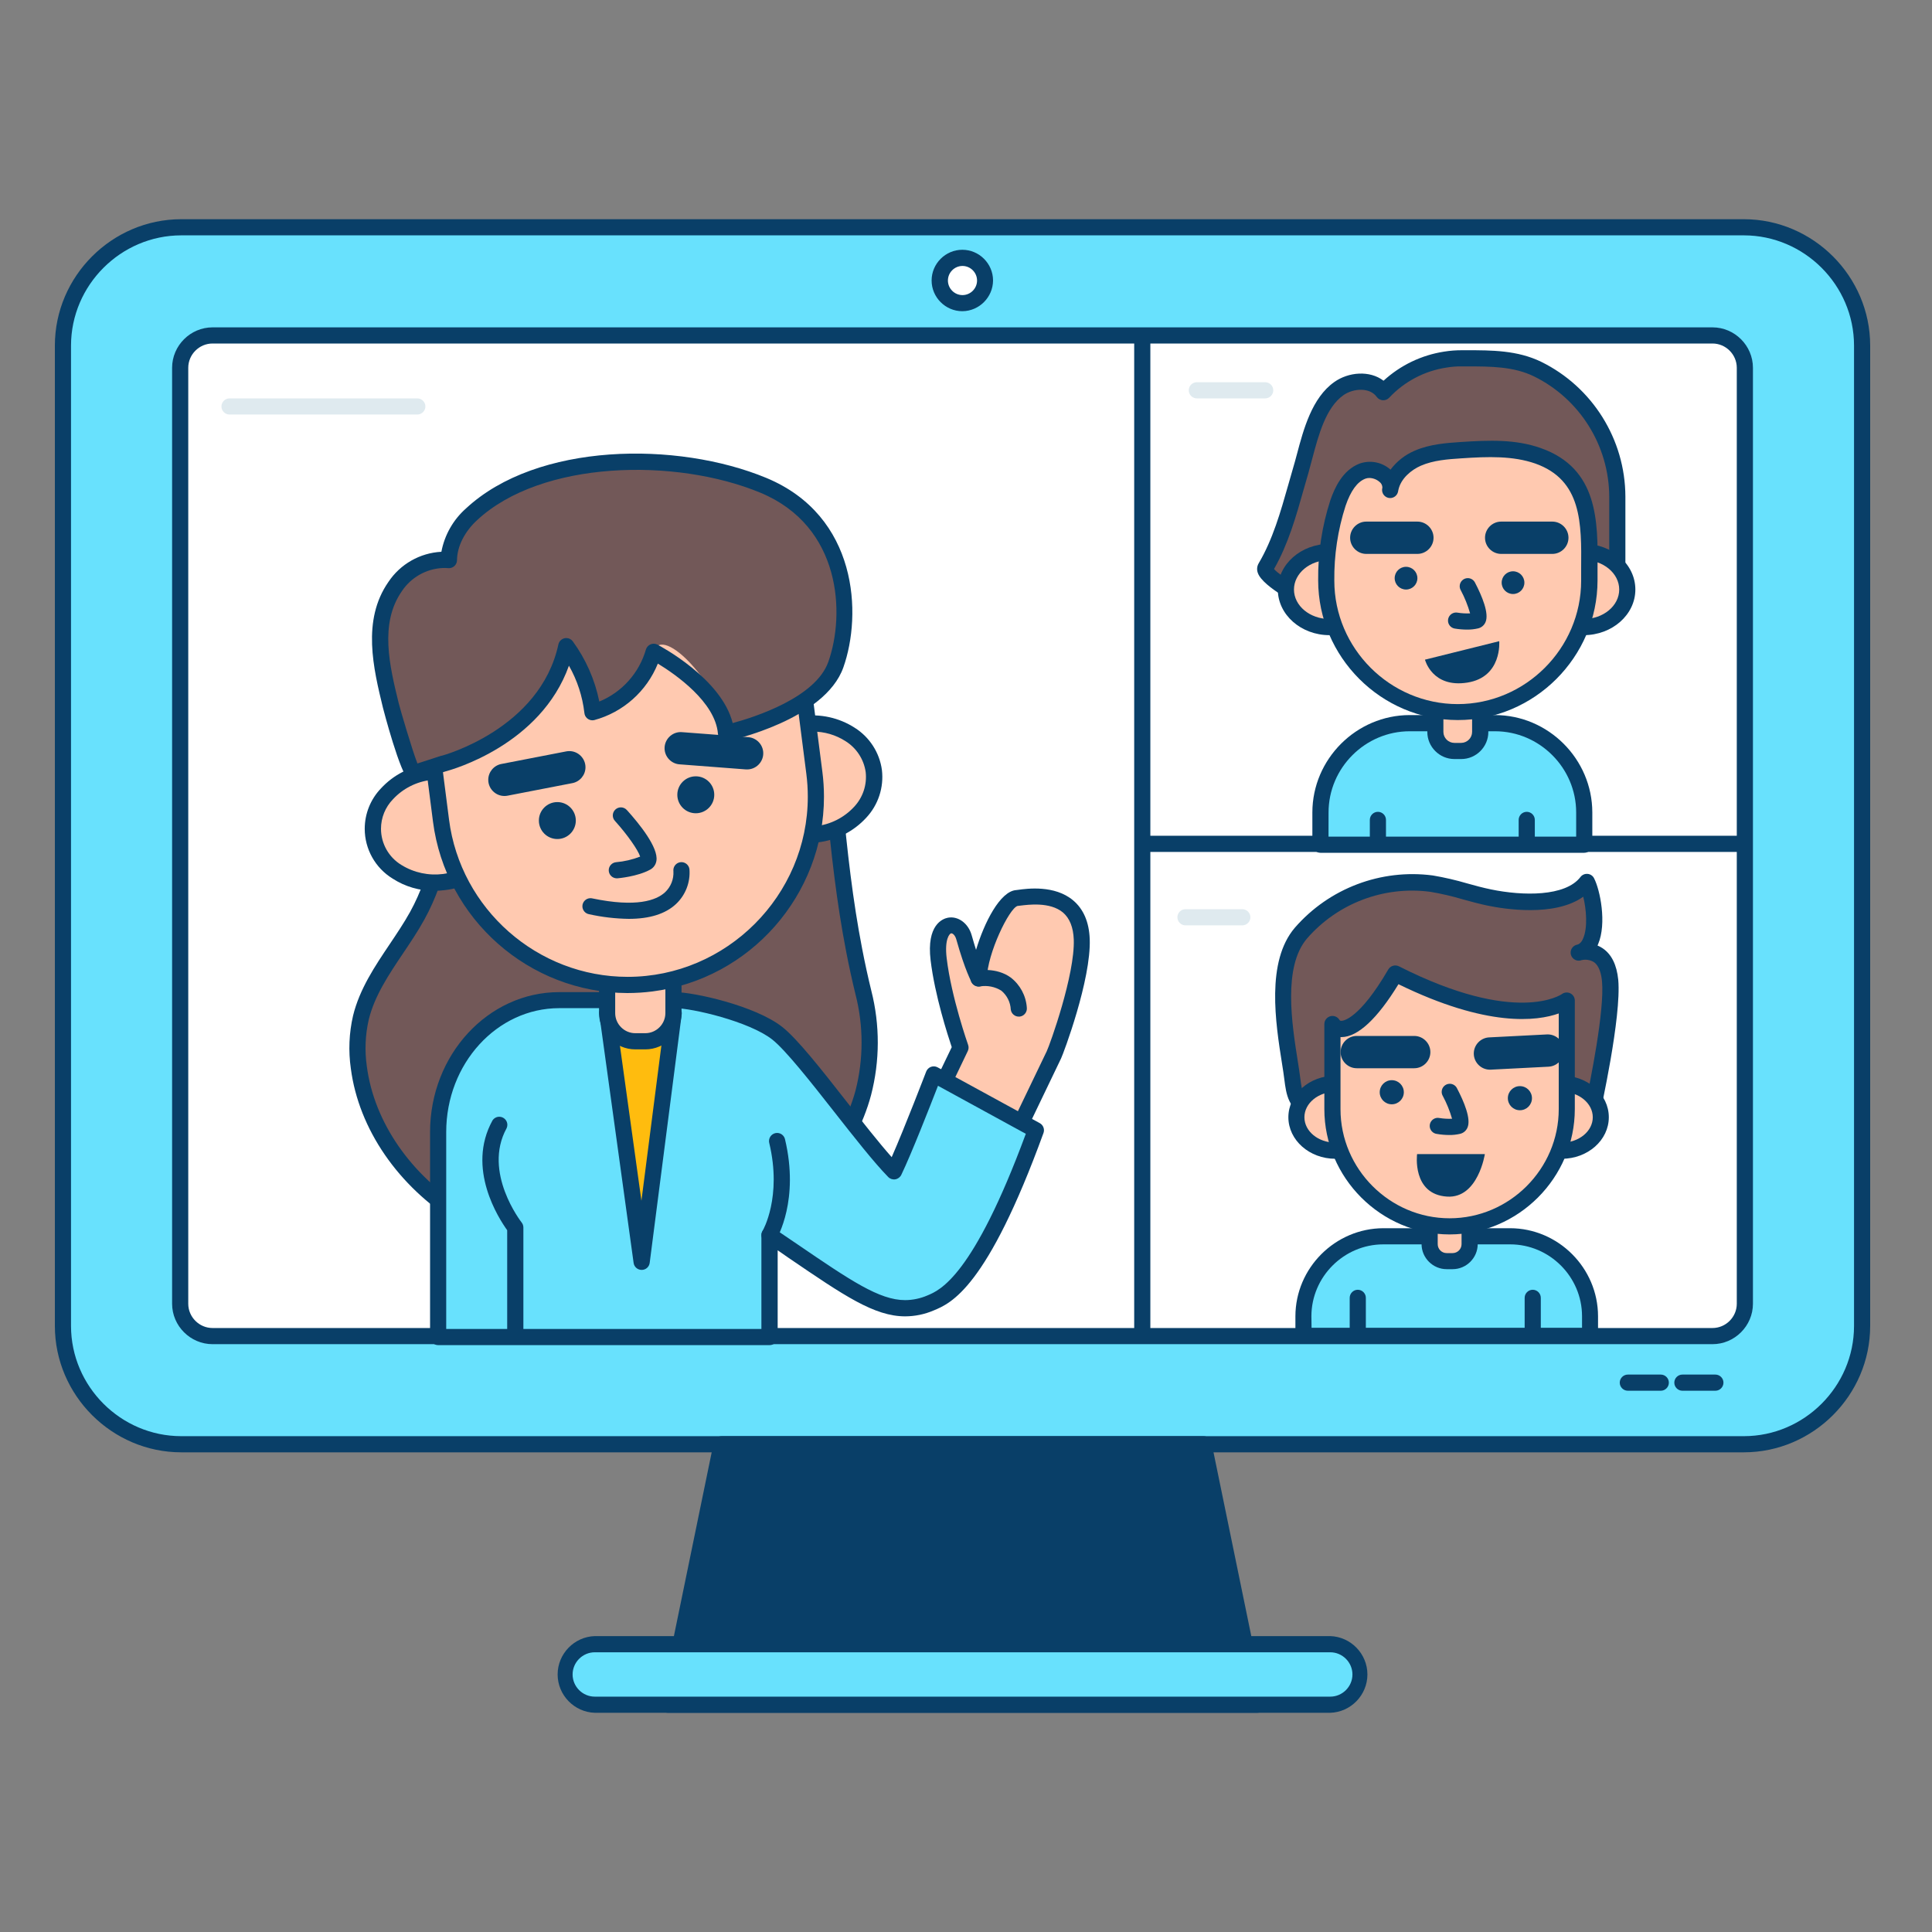 <?xml version="1.0" encoding="UTF-8" standalone="no"?>
<!DOCTYPE svg PUBLIC "-//W3C//DTD SVG 1.1//EN" "http://www.w3.org/Graphics/SVG/1.1/DTD/svg11.dtd">
<svg width="100%" height="100%" viewBox="0 0 500 500" version="1.1" xmlns="http://www.w3.org/2000/svg" xmlns:xlink="http://www.w3.org/1999/xlink" xml:space="preserve" xmlns:serif="http://www.serif.com/" style="fill-rule:evenodd;clip-rule:evenodd;stroke-linejoin:round;stroke-miterlimit:2;">
    <rect x="0" y="0" width="500" height="500" fill="#808080" stroke="none"/>
    <g id="device_video-call-85">
        <path d="M481.91,89.41L481.91,343.19C481.91,359.966 468.106,373.77 451.33,373.77L46.89,373.77C46.883,373.77 46.877,373.77 46.87,373.77C30.094,373.77 16.29,359.966 16.29,343.19L16.29,89.41C16.29,89.407 16.29,89.403 16.29,89.4C16.29,72.624 30.094,58.82 46.87,58.82C46.877,58.82 46.883,58.82 46.89,58.82L451.33,58.82C468.106,58.82 481.91,72.624 481.91,89.4C481.91,89.403 481.91,89.407 481.91,89.41Z" style="fill:rgb(104,225,253);fill-rule:nonzero;"/>
        <path d="M451.33,375.86L46.89,375.86C28.971,375.844 14.227,361.109 14.2,343.19L14.2,89.41C14.222,71.487 28.967,56.746 46.89,56.73L451.33,56.73C469.248,56.752 483.984,71.492 484,89.41L484,343.19C483.978,361.104 469.244,375.838 451.33,375.86ZM46.89,60.91C31.26,60.926 18.402,73.78 18.38,89.41L18.38,343.19C18.402,358.818 31.262,371.669 46.89,371.68L451.33,371.68C466.953,371.664 479.804,358.813 479.82,343.19L479.82,89.41C479.804,73.785 466.955,60.932 451.33,60.91L46.89,60.91Z" style="fill:rgb(9,63,104);fill-rule:nonzero;"/>
        <path d="M451.58,90.82L451.58,341.78C451.58,343.993 449.783,345.79 447.57,345.79L50.64,345.79C48.427,345.79 46.63,343.993 46.63,341.78L46.63,90.82C46.63,88.607 48.427,86.81 50.64,86.81L447.57,86.81C449.783,86.81 451.58,88.607 451.58,90.82Z" style="fill:white;"/>
        <path d="M443.2,347.87L55,347.87C49.264,347.865 44.545,343.146 44.54,337.41L44.54,95.18C44.545,89.444 49.264,84.725 55,84.72L443.2,84.72C448.936,84.725 453.655,89.444 453.66,95.18L453.66,337.41C453.655,343.146 448.936,347.865 443.2,347.87ZM55,88.9C51.557,88.905 48.725,91.737 48.72,95.18L48.72,337.41C48.725,340.853 51.557,343.685 55,343.69L443.2,343.69C446.643,343.685 449.475,340.853 449.48,337.41L449.48,95.18C449.475,91.737 446.643,88.905 443.2,88.9L55,88.9Z" style="fill:rgb(9,63,104);fill-rule:nonzero;"/>
        <path d="M295.62,346.38C294.473,346.38 293.53,345.437 293.53,344.29L293.53,88.84C293.53,87.693 294.473,86.75 295.62,86.75C296.767,86.75 297.71,87.693 297.71,88.84L297.71,344.29C297.705,345.434 296.764,346.375 295.62,346.38Z" style="fill:rgb(9,63,104);fill-rule:nonzero;"/>
        <path d="M325.35,441.18L172.84,441.18L186.71,373.77L311.49,373.77L325.35,441.18Z" style="fill:rgb(9,63,104);fill-rule:nonzero;"/>
        <path d="M325.4,443.27L172.84,443.27C171.712,443.251 170.795,442.318 170.795,441.19C170.795,441.046 170.81,440.901 170.84,440.76L184.7,373.35C184.902,372.383 185.762,371.683 186.75,371.68L311.49,371.68C312.478,371.683 313.338,372.383 313.54,373.35L327.4,440.76C327.428,440.898 327.443,441.039 327.443,441.181C327.443,442.309 326.528,443.244 325.4,443.27ZM175.41,439.09L322.79,439.09L309.79,375.86L188.41,375.86L175.41,439.09Z" style="fill:rgb(9,63,104);fill-rule:nonzero;"/>
        <path d="M352.1,429.26L352.1,437.42C352.1,439.49 350.42,441.17 348.35,441.17L149.85,441.17C147.78,441.17 146.1,439.49 146.1,437.42L146.1,429.26C146.1,427.19 147.78,425.51 149.85,425.51L348.35,425.51C350.42,425.51 352.1,427.19 352.1,429.26Z" style="fill:rgb(104,225,253);"/>
        <path d="M344.27,443.27L153.93,443.27C148.604,443.101 144.315,438.674 144.315,433.345C144.315,428.016 148.604,423.589 153.93,423.42L344.27,423.42C349.596,423.589 353.885,428.016 353.885,433.345C353.885,438.674 349.596,443.101 344.27,443.27ZM153.93,427.61C150.781,427.61 148.19,430.201 148.19,433.35C148.19,436.499 150.781,439.09 153.93,439.09L344.27,439.09C347.419,439.09 350.01,436.499 350.01,433.35C350.01,430.201 347.419,427.61 344.27,427.61L153.93,427.61Z" style="fill:rgb(9,63,104);fill-rule:nonzero;"/>
        <path d="M451.62,220.48L295.62,220.48C294.525,220.404 293.665,219.482 293.665,218.385C293.665,217.288 294.525,216.366 295.62,216.29L451.62,216.29C452.715,216.366 453.575,217.288 453.575,218.385C453.575,219.482 452.715,220.404 451.62,220.48Z" style="fill:rgb(9,63,104);fill-rule:nonzero;"/>
        <circle cx="249.1" cy="72.6" r="5.86" style="fill:white;"/>
        <path d="M249.1,80.54C249.083,80.54 249.067,80.54 249.05,80.54C244.689,80.54 241.1,76.951 241.1,72.59C241.1,68.229 244.689,64.64 249.05,64.64C253.411,64.64 257,68.229 257,72.59C257,72.593 257,72.597 257,72.6C256.968,76.928 253.428,80.486 249.1,80.54ZM249.1,68.83C249.097,68.83 249.093,68.83 249.09,68.83C247.022,68.83 245.32,70.532 245.32,72.6C245.32,74.668 247.022,76.37 249.09,76.37C251.158,76.37 252.86,74.668 252.86,72.6C252.86,70.536 251.164,68.835 249.1,68.83Z" style="fill:rgb(9,63,104);fill-rule:nonzero;"/>
        <path d="M443.94,359.92L435.4,359.92C434.253,359.92 433.31,358.977 433.31,357.83C433.31,356.683 434.253,355.74 435.4,355.74L443.94,355.74C445.087,355.74 446.03,356.683 446.03,357.83C446.03,358.977 445.087,359.92 443.94,359.92Z" style="fill:rgb(9,63,104);fill-rule:nonzero;"/>
        <path d="M429.81,359.92L421.28,359.92C420.133,359.92 419.19,358.977 419.19,357.83C419.19,356.683 420.133,355.74 421.28,355.74L429.81,355.74C430.957,355.74 431.9,356.683 431.9,357.83C431.9,358.977 430.957,359.92 429.81,359.92Z" style="fill:rgb(9,63,104);fill-rule:nonzero;"/>
    </g>
    <g id="character-3_video-call-85">
        <path d="M221.07,245.9C221.78,249.54 222.57,253.2 223.47,256.9C225.645,265.432 225.625,274.378 223.41,282.9C221.18,291.1 216.73,298.54 211.54,305.27C206.83,311.36 201.38,317.06 194.63,320.77C185.8,325.63 175.38,326.77 165.3,326.62C149.25,326.4 132.93,323.09 119.3,314.62C105.67,306.15 95,292.19 92.87,276.28C92.25,271.974 92.429,267.591 93.4,263.35C95.8,253.56 103.06,245.82 107.96,237.02C114.52,225.21 115.03,212.41 122.72,201.02C126.35,195.62 130.43,190.33 135.97,186.94C153.31,176.33 178.32,177.86 196.97,182.94C202.65,184.5 208.56,186.77 211.97,191.58C214.86,195.68 215.41,200.93 215.88,205.92C217.11,219.7 218.52,232.71 221.07,245.9Z" style="fill:rgb(114,88,88);fill-rule:nonzero;"/>
        <path d="M166.83,328.69L165.27,328.69C146.8,328.44 130.96,324.31 118.18,316.41C103.08,307.08 92.84,292.19 90.8,276.56C90.139,271.998 90.332,267.352 91.37,262.86C93.06,255.95 97.02,250.06 100.85,244.36C102.67,241.65 104.55,238.85 106.13,236.01C109.01,230.82 110.74,225.26 112.41,219.88C114.48,213.2 116.63,206.3 120.99,199.82C124.49,194.61 128.87,188.82 134.88,185.12C157.29,171.41 188.47,178.45 197.5,180.93C202.97,182.43 209.75,184.87 213.63,190.39C216.92,195.06 217.47,200.98 217.91,205.74C219.29,220.58 220.7,233.01 223.12,245.51C223.84,249.24 224.64,252.91 225.5,256.41C227.751,265.272 227.727,274.56 225.43,283.41C223.43,290.92 219.43,298.48 213.19,306.5C207.35,314.09 201.77,319.19 195.64,322.56C188.07,326.73 178.89,328.69 166.83,328.69ZM168.24,181.06C157.91,181.06 146.59,182.86 137.06,188.68C131.76,191.93 127.87,197.07 124.46,202.14C120.46,208.14 118.46,214.43 116.4,221.14C114.67,226.72 112.88,232.5 109.78,238.06C108.12,241.06 106.19,243.93 104.32,246.71C100.53,252.36 96.95,257.71 95.43,263.88C94.523,267.855 94.357,271.964 94.94,276C96.83,290.39 106.33,304.16 120.38,312.84C132.51,320.33 147.63,324.25 165.32,324.49C177.4,324.63 186.39,322.87 193.63,318.9C199.23,315.81 204.4,311.06 209.88,303.9C215.73,296.31 219.5,289.24 221.4,282.27C223.502,274.09 223.502,265.51 221.4,257.33C220.53,253.76 219.71,250.03 218.98,246.24C216.53,233.57 215.1,221.02 213.71,206.06C213.29,201.57 212.82,196.48 210.17,192.72C207.07,188.32 201.44,186.29 196.35,184.89C187.182,182.419 177.735,181.131 168.24,181.06Z" style="fill:rgb(9,63,104);fill-rule:nonzero;"/>
        <path d="M239.88,289.18C246.71,292.34 253.32,295.96 259.96,299.57C266.87,285.17 272.71,273.01 272.72,273C273.51,271.35 280.29,252.78 279.93,243.07C279.4,229.07 264.71,232.3 263.15,232.4C259.39,232.65 253.41,246.6 253.26,253.22C253.26,253.22 251.7,250.54 249.46,242.57C248.13,237.83 241.65,237.7 242.92,248.22C244.19,258.74 248.57,271.09 248.57,271.09L244.57,279.35L239.88,289.18Z" style="fill:rgb(255,201,176);fill-rule:nonzero;"/>
        <path d="M260,301.66C259.65,301.659 259.306,301.57 259,301.4L258,300.87C251.83,297.52 245.45,294.05 239,291.08C238.265,290.737 237.793,289.997 237.793,289.186C237.793,288.872 237.864,288.563 238,288.28L246.31,271C245.31,268 241.94,257.68 240.84,248.51C239.74,239.34 243.96,237.78 245.28,237.51C247.93,236.99 250.6,238.93 251.47,242.04C251.88,243.47 252.25,244.72 252.6,245.82C254.7,238.82 258.81,230.62 263.01,230.35L263.48,230.29C265.83,229.96 272.95,229 277.72,233.01C280.41,235.27 281.85,238.63 282.02,243.01C282.41,253.53 275.22,272.65 274.6,273.93L261.84,300.49C261.486,301.206 260.759,301.666 259.96,301.68L260,301.66ZM242.71,288.19C248.28,290.84 253.71,293.79 259.06,296.68C270.87,272.1 270.88,272.09 270.89,272.07C271.74,270.29 278.22,252.21 277.89,243.15C277.77,239.99 276.83,237.64 275.09,236.15C271.73,233.33 265.98,234.15 264.09,234.37L263.33,234.46C261.18,235.1 255.54,246.67 255.39,253.24C255.374,254.184 254.724,255.006 253.81,255.24C252.902,255.468 251.948,255.056 251.49,254.24C251.42,254.12 249.77,251.24 247.49,243.11C247.16,241.96 246.49,241.48 246.13,241.55C245.77,241.62 244.4,243 245,248C246.22,258.16 250.51,270.3 250.55,270.42C250.732,270.944 250.699,271.519 250.46,272.02L242.71,288.19Z" style="fill:rgb(9,63,104);fill-rule:nonzero;"/>
        <path d="M263.66,263.1C262.611,263.103 261.716,262.311 261.59,261.27C261.495,259.37 260.605,257.594 259.14,256.38C257.5,255.362 255.546,254.971 253.64,255.28C253.511,255.304 253.381,255.317 253.25,255.317C252.103,255.317 251.158,254.372 251.158,253.225C251.158,252.224 251.877,251.357 252.86,251.17C253.06,251.17 257.81,250.25 261.57,252.98C264.003,254.856 265.521,257.685 265.74,260.75C265.881,261.887 265.066,262.94 263.93,263.09L263.66,263.1Z" style="fill:rgb(9,63,104);fill-rule:nonzero;"/>
        <path d="M241.65,278C241.65,278 234.58,296.48 231.36,303.13C223.16,294.76 207.77,272.55 201.14,267.35C194.51,262.15 179.14,258.8 174.67,258.8L144.73,258.8C127.42,258.8 113.39,274.09 113.39,292.95L113.39,345.95L199.14,345.95L199.14,319.64C217.45,332.01 225.94,338.56 234.24,338.56C236.499,338.547 238.734,338.081 240.81,337.19C244.74,335.56 253.75,331.8 268.06,292.46L241.65,278Z" style="fill:rgb(104,225,253);fill-rule:nonzero;"/>
        <path d="M199.14,348.12C199.14,348.12 113.39,348.12 113.39,348.12C112.243,348.12 111.3,347.177 111.3,346.03C111.3,346.02 111.3,346.01 111.3,346L111.3,293C111.3,273 126.3,256.76 144.73,256.76L174.67,256.76C179.51,256.76 195.41,260.25 202.43,265.76C206.32,268.81 212.58,276.76 219.22,285.25C223.27,290.41 227.44,295.72 230.77,299.47C234.21,291.64 239.64,277.47 239.7,277.31C239.921,276.752 240.368,276.312 240.93,276.1C241.498,275.891 242.13,275.938 242.66,276.23L269.06,290.65C269.977,291.131 270.406,292.224 270.06,293.2C255.43,333.41 246.12,337.28 241.64,339.14C239.311,340.14 236.804,340.66 234.27,340.67C226.27,340.67 218.44,335.31 204.14,325.57L201.26,323.57L201.26,346C201.26,346.01 201.26,346.02 201.26,346.03C201.26,347.177 200.317,348.12 199.17,348.12C199.16,348.12 199.15,348.12 199.14,348.12ZM115.48,343.94L197.05,343.94L197.05,319.65C197.05,319.647 197.05,319.645 197.05,319.642C197.05,318.495 197.993,317.552 199.14,317.552C199.557,317.552 199.965,317.677 200.31,317.91L206.47,322.09C220.08,331.37 227.58,336.47 234.24,336.47C236.225,336.46 238.188,336.048 240.01,335.26C243.27,333.91 251.84,330.34 265.48,293.43L242.75,281C240.75,286.15 235.83,298.72 233.25,304.06C232.949,304.671 232.371,305.099 231.7,305.21C231.029,305.32 230.346,305.095 229.87,304.61C226.15,300.81 220.96,294.19 215.93,287.79C209.74,279.9 203.34,271.79 199.85,269.02C193.85,264.33 179.1,260.91 174.67,260.91L144.73,260.91C128.6,260.91 115.48,275.29 115.48,292.97L115.48,343.94Z" style="fill:rgb(9,63,104);fill-rule:nonzero;"/>
        <path d="M157.16,262.19L166.05,326.56L174.33,262.19" style="fill:rgb(255,188,14);fill-rule:nonzero;"/>
        <path d="M166.05,328.65C165.012,328.65 164.124,327.878 163.98,326.85L155.09,262.48C155.073,262.371 155.064,262.261 155.064,262.151C155.064,261.004 156.007,260.061 157.154,260.061C158.21,260.061 159.108,260.861 159.23,261.91L166,310.75L172.28,261.93C172.413,260.891 173.307,260.103 174.355,260.103C175.503,260.103 176.447,261.047 176.447,262.195C176.447,262.284 176.441,262.372 176.43,262.46L168.14,326.83C168.014,327.866 167.123,328.653 166.08,328.65L166.05,328.65Z" style="fill:rgb(9,63,104);fill-rule:nonzero;"/>
        <path d="M157.15,252.31L174.33,252.31L174.33,266C174.33,267.915 172.755,269.49 170.84,269.49L160.64,269.49C158.725,269.49 157.15,267.915 157.15,266L157.15,252.31Z" style="fill:rgb(255,201,176);fill-rule:nonzero;"/>
        <path d="M167,271.58L164.41,271.58C159.265,271.569 155.035,267.335 155.03,262.19L155.03,252.31C155.03,251.163 155.973,250.22 157.12,250.22L174.29,250.22C175.437,250.22 176.38,251.163 176.38,252.31L176.38,262.19C176.38,267.337 172.147,271.575 167,271.58ZM159.21,254.4L159.21,262.19C159.21,265.043 161.557,267.39 164.41,267.39L167,267.39C169.853,267.39 172.2,265.043 172.2,262.19L172.2,254.4L159.21,254.4Z" style="fill:rgb(9,63,104);fill-rule:nonzero;"/>
        <g transform="matrix(0.99,-0.13,0.13,0.99,-26.29,16.12)">
            <ellipse cx="113.14" cy="214.03" rx="16.68" ry="14.38" style="fill:rgb(255,201,176);"/>
        </g>
        <path d="M112.48,230.54C108.614,230.572 104.822,229.466 101.58,227.36C97.117,224.613 94.391,219.733 94.391,214.493C94.391,210.604 95.892,206.861 98.58,204.05C101.839,200.511 106.262,198.257 111.04,197.7C121.29,196.39 130.6,202.64 131.75,211.64C132.287,216.155 130.8,220.683 127.69,224C124.431,227.539 120.008,229.793 115.23,230.35C114.318,230.473 113.4,230.536 112.48,230.54ZM113.78,201.7C113.044,201.701 112.309,201.751 111.58,201.85C107.796,202.281 104.289,204.056 101.7,206.85C99.714,208.893 98.601,211.633 98.601,214.483C98.601,218.309 100.607,221.868 103.88,223.85C110.513,227.961 119.197,226.849 124.58,221.2C126.863,218.774 127.962,215.459 127.58,212.15C126.83,206.08 120.84,201.7 113.78,201.7Z" style="fill:rgb(9,63,104);fill-rule:nonzero;"/>
        <g transform="matrix(0.992,-0.127,0.127,0.992,-23.94,28.28)">
            <ellipse cx="209.61" cy="201.67" rx="16.68" ry="14.38" style="fill:rgb(255,201,176);"/>
        </g>
        <path d="M209,218.17C199.86,218.17 192.06,212.25 191,204.05C189.85,195.05 197.26,186.65 207.53,185.33C212.291,184.669 217.135,185.733 221.18,188.33C225.035,190.75 227.623,194.761 228.24,199.27C228.775,203.789 227.284,208.321 224.17,211.64C220.909,215.183 216.483,217.441 211.7,218C210.805,218.115 209.903,218.172 209,218.17ZM210.3,189.34C209.555,189.342 208.81,189.389 208.07,189.48C200.07,190.48 194.3,196.8 195.16,203.48C196.02,210.16 203.16,214.84 211.16,213.81C214.945,213.379 218.452,211.604 221.04,208.81C223.312,206.397 224.41,203.103 224.04,199.81C223.564,196.506 221.652,193.576 218.82,191.81C216.274,190.174 213.306,189.316 210.28,189.34L210.3,189.34Z" style="fill:rgb(9,63,104);fill-rule:nonzero;"/>
        <path d="M204.94,154.65L108.32,167L117,223.14C118.64,235.9 144.43,256.04 157.19,254.4L180.1,252.31C192.87,250.68 213.76,223.24 212.1,210.47L204.94,154.65Z" style="fill:rgb(255,201,176);fill-rule:nonzero;"/>
        <path d="M162.34,257C136.946,256.933 115.302,237.846 112.06,212.66L106.24,167.26C106.178,166.71 106.332,166.158 106.67,165.72C107.006,165.282 107.503,164.994 108.05,164.92L204.67,152.54C205.807,152.399 206.86,153.214 207.01,154.35L212.83,199.74C213.105,201.883 213.243,204.041 213.243,206.201C213.243,231.639 194.132,253.351 168.9,256.58C166.724,256.859 164.533,256.999 162.34,257ZM110.66,168.81L116.21,212.12C119.177,235.274 139.102,252.808 162.445,252.808C188.016,252.808 209.058,231.766 209.058,206.195C209.058,204.214 208.932,202.235 208.68,200.27L203.13,157L110.66,168.81Z" style="fill:rgb(9,63,104);fill-rule:nonzero;"/>
        <circle cx="144.24" cy="212.36" r="4.78" style="fill:rgb(9,63,104);"/>
        <circle cx="180.07" cy="205.69" r="4.78" style="fill:rgb(9,63,104);"/>
        <path d="M159.59,227.31C158.459,227.288 157.54,226.352 157.54,225.22C157.54,224.149 158.364,223.243 159.43,223.14C161.568,222.954 163.669,222.465 165.67,221.69C165.16,220.02 162.35,216 159.18,212.49C158.802,212.1 158.59,211.578 158.59,211.034C158.59,209.888 159.533,208.944 160.68,208.944C161.297,208.944 161.883,209.218 162.28,209.69C165.37,213.11 170.46,219.35 169.88,222.78C169.732,223.75 169.135,224.596 168.27,225.06C164.95,226.88 159.97,227.29 159.76,227.31L159.59,227.31Z" style="fill:rgb(9,63,104);fill-rule:nonzero;"/>
        <path d="M193.34,199.12L193,199.12L176,197.82C173.773,197.73 171.99,195.873 171.99,193.643C171.99,191.35 173.876,189.463 176.17,189.463C176.327,189.463 176.484,189.472 176.64,189.49L193.64,190.78C195.819,190.931 197.532,192.766 197.532,194.95C197.532,197.243 195.645,199.13 193.352,199.13C193.345,199.13 193.337,199.13 193.33,199.13L193.34,199.12Z" style="fill:rgb(9,63,104);fill-rule:nonzero;"/>
        <path d="M130.57,206C130.56,206 130.551,206 130.541,206C128.248,206 126.361,204.113 126.361,201.82C126.361,199.813 127.807,198.075 129.78,197.71L146.54,194.46C146.804,194.409 147.071,194.383 147.34,194.383C149.634,194.383 151.522,196.271 151.522,198.565C151.522,200.559 150.097,202.289 148.14,202.67L131.37,205.92C131.106,205.972 130.839,205.999 130.57,206Z" style="fill:rgb(9,63,104);fill-rule:nonzero;"/>
        <path d="M199.14,319.64C199.14,319.64 204.73,310.44 201.14,295.31" style="fill:rgb(104,225,253);fill-rule:nonzero;"/>
        <path d="M199.14,321.74C198.758,321.742 198.383,321.634 198.06,321.43C197.084,320.838 196.764,319.55 197.35,318.57C197.43,318.44 202.43,309.78 199.08,295.8C199.04,295.636 199.019,295.468 199.019,295.3C199.019,294.15 199.965,293.204 201.115,293.204C202.077,293.204 202.921,293.866 203.15,294.8C206.92,310.58 201.15,320.29 200.93,320.7C200.561,321.339 199.878,321.736 199.14,321.74Z" style="fill:rgb(9,63,104);fill-rule:nonzero;"/>
        <path d="M133.361,346.81C133.361,346.81 133.353,346.81 133.35,346.81C132.203,346.81 131.26,345.867 131.26,344.72C131.26,344.72 131.26,318.38 131.26,318.38C129.11,315.38 120.61,302.38 127.45,289.98C127.833,289.378 128.5,289.012 129.214,289.012C130.36,289.012 131.304,289.955 131.304,291.102C131.304,291.405 131.238,291.705 131.11,291.98C124.85,303.36 134.89,316.23 134.99,316.36C135.284,316.73 135.446,317.188 135.45,317.66L135.45,344.66C135.451,344.68 135.451,344.7 135.451,344.72C135.451,345.867 134.507,346.81 133.361,346.81Z" style="fill:rgb(9,63,104);fill-rule:nonzero;"/>
        <path d="M114.79,197.66C114.79,197.66 141.42,190.79 146.51,167.26C146.51,167.26 152.51,174.99 153.33,184.37C160.942,182.242 166.929,176.311 169.13,168.72C171.331,161.129 186.93,178.01 187.9,189.72C187.9,189.72 211.83,184.55 216.29,172.02C220.75,159.49 220.29,135.02 197.52,125.58C175.62,116.51 140.02,116.36 122.02,133.09C118.69,136.18 116.18,140.43 116.14,144.97C110.76,144.22 105.34,147.32 102.24,151.78C95.85,160.98 98.7,172.55 101.14,182.62C101.4,183.62 106.14,200.36 107,200.1L114.79,197.66Z" style="fill:rgb(114,88,88);fill-rule:nonzero;"/>
        <path d="M107,202.22C106.616,202.221 106.237,202.125 105.9,201.94C103.63,200.66 99.14,183.31 99.1,183.14C96.64,173.01 93.61,160.55 100.51,150.62C103.586,145.993 108.681,143.089 114.23,142.8C115.048,138.462 117.286,134.517 120.59,131.59C139.03,114.45 175.29,114.14 198.31,123.68C222.05,133.53 223.14,159.01 218.25,172.75C213.45,186.23 189.35,191.57 188.33,191.75C188.183,191.782 188.033,191.798 187.883,191.798C186.801,191.798 185.889,190.958 185.8,189.88C185.13,181.68 174.8,174.51 170.25,171.74C167.353,178.927 161.241,184.35 153.76,186.37C153.616,186.401 153.469,186.416 153.322,186.416C152.244,186.416 151.335,185.583 151.24,184.51C150.746,180.205 149.385,176.045 147.24,172.28C139.93,192.78 117.03,199.18 115.36,199.62L107.5,202.12C107.338,202.174 107.17,202.207 107,202.22ZM114.55,147C110.283,147.209 106.361,149.44 104,153C98.16,161.39 100.83,172.36 103.19,182C103.52,183.37 106.58,193.86 108.03,197.59L114.19,195.59L114.3,195.59C114.56,195.53 139.76,188.73 144.51,166.78C144.715,165.819 145.571,165.125 146.554,165.125C147.202,165.125 147.815,165.427 148.21,165.94C151.609,170.587 153.96,175.917 155.1,181.56C160.969,179.146 165.421,174.171 167.17,168.07C167.353,167.479 167.789,166.999 168.36,166.76C168.933,166.512 169.588,166.538 170.14,166.83C170.86,167.2 186.73,175.61 189.62,187.13C195.38,185.57 211.08,180.53 214.36,171.31C218.74,159.01 217.83,136.24 196.76,127.5C174.84,118.42 140.17,119.1 123.48,134.61C120.21,137.61 118.31,141.44 118.27,144.98C118.267,145.579 118.004,146.149 117.55,146.54C117.091,146.931 116.487,147.109 115.89,147.03C115.445,146.988 114.997,146.978 114.55,147Z" style="fill:rgb(9,63,104);fill-rule:nonzero;"/>
        <path d="M162.72,237.8C159.268,237.751 155.83,237.349 152.46,236.6C151.461,236.429 150.723,235.554 150.723,234.54C150.723,233.393 151.666,232.45 152.813,232.45C152.98,232.45 153.147,232.47 153.31,232.51C164.76,234.9 169.83,232.99 172.07,230.96C173.596,229.553 174.408,227.531 174.28,225.46C174.27,225.377 174.265,225.294 174.265,225.21C174.265,224.063 175.208,223.12 176.355,223.12C177.408,223.12 178.304,223.915 178.43,224.96C178.695,228.33 177.414,231.645 174.95,233.96C172.2,236.53 168.1,237.8 162.72,237.8Z" style="fill:rgb(9,63,104);fill-rule:nonzero;"/>
        <path d="M108,107.28L59.4,107.28C58.253,107.28 57.31,106.337 57.31,105.19C57.31,104.043 58.253,103.1 59.4,103.1L108,103.1C109.147,103.1 110.09,104.043 110.09,105.19C110.09,106.337 109.147,107.28 108,107.28Z" style="fill:rgb(223,234,239);fill-rule:nonzero;"/>
    </g>
    <g id="character-2_video-call-85">
        <path d="M410,218.61L410,210.25C410,197.578 399.572,187.15 386.9,187.15L364.83,187.15C352.158,187.15 341.73,197.578 341.73,210.25L341.73,218.61L410,218.61Z" style="fill:rgb(104,225,253);fill-rule:nonzero;"/>
        <path d="M410,220.7L341.73,220.7C341.727,220.7 341.723,220.7 341.72,220.7C340.579,220.7 339.64,219.761 339.64,218.62C339.64,218.617 339.64,218.613 339.64,218.61L339.64,210.25C339.656,196.437 351.017,185.076 364.83,185.06L386.89,185.06C400.706,185.071 412.074,196.434 412.09,210.25L412.09,218.61C412.09,219.757 411.147,220.7 410,220.7ZM343.82,216.52L407.91,216.52L407.91,210.25C407.91,198.73 398.43,189.25 386.91,189.25L364.83,189.25C353.31,189.25 343.83,198.73 343.83,210.25L343.82,216.52Z" style="fill:rgb(9,63,104);fill-rule:nonzero;"/>
        <path d="M374.06,93.07C375.489,92.841 376.933,92.728 378.38,92.73C385.05,92.73 391.86,92.56 397.95,95.54C410.496,101.739 418.495,114.546 418.56,128.54L418.56,155.89L346.11,155.89C343.4,155.89 340.81,156.15 338.23,155.26C336.82,154.78 326.33,148.93 327.53,146.9C332.1,139.17 334.12,130.34 336.64,121.81C338.64,114.93 340.3,104.98 346.52,100.58C350.01,98.12 355.52,98.04 358.03,101.52C362.279,96.993 367.924,94.017 374.06,93.07Z" style="fill:rgb(114,88,88);fill-rule:nonzero;"/>
        <path d="M343.13,158C341.239,158.059 339.352,157.795 337.55,157.22C336.94,157.01 326.9,152.02 325.55,148.34C325.219,147.514 325.285,146.58 325.73,145.81C329.4,139.61 331.42,132.45 333.39,125.52C333.8,124.08 334.21,122.63 334.63,121.19C334.97,120.07 335.29,118.86 335.63,117.6C337.36,111.08 339.52,102.96 345.32,98.86C348.98,96.27 354.46,95.78 358.06,98.53C362.422,94.525 367.877,91.904 373.73,91C375.267,90.752 376.823,90.632 378.38,90.64L379.57,90.64C386.03,90.64 392.71,90.64 398.87,93.64C412.14,100.17 420.6,113.71 420.65,128.5L420.65,155.85C420.65,156.997 419.707,157.94 418.56,157.94L344.64,157.94L343.13,158ZM329.72,147.26C331.21,149.01 337.42,152.72 338.91,153.26C340.747,153.769 342.66,153.948 344.56,153.79L416.47,153.79L416.47,128.52C416.406,115.317 408.847,103.239 397,97.41C391.71,94.83 385.8,94.83 379.54,94.82L378.34,94.82C377,94.803 375.661,94.907 374.34,95.13C368.67,95.99 363.451,98.735 359.53,102.92C359.133,103.344 358.577,103.586 357.996,103.586C357.32,103.586 356.684,103.259 356.29,102.71C354.52,100.23 350.29,100.44 347.68,102.27C343.12,105.5 341.26,112.5 339.62,118.67C339.28,119.97 338.95,121.21 338.62,122.38C338.2,123.8 337.8,125.23 337.39,126.66C335.44,133.6 333.41,140.77 329.72,147.26Z" style="fill:rgb(9,63,104);fill-rule:nonzero;"/>
        <path d="M371.45,182.74L383.07,182.74L383.07,192C383.07,193.295 382.005,194.36 380.71,194.36L373.81,194.36C372.515,194.36 371.45,193.295 371.45,192L371.45,182.74Z" style="fill:rgb(255,201,176);fill-rule:nonzero;"/>
        <path d="M378.14,196.44L376.39,196.44C372.55,196.44 369.39,193.28 369.39,189.44L369.39,182.76C369.39,182.757 369.39,182.753 369.39,182.75C369.39,181.609 370.329,180.67 371.47,180.67C371.473,180.67 371.477,180.67 371.48,180.67L383.09,180.67C384.237,180.67 385.18,181.613 385.18,182.76C385.18,182.76 385.18,189.44 385.18,189.44C385.18,193.28 382.02,196.44 378.18,196.44C378.167,196.44 378.153,196.44 378.14,196.44ZM373.55,184.83L373.55,189.42C373.55,190.978 374.832,192.26 376.39,192.26L378.14,192.26C379.698,192.26 380.98,190.978 380.98,189.42L380.98,184.83L373.55,184.83Z" style="fill:rgb(9,63,104);fill-rule:nonzero;"/>
        <ellipse cx="344.07" cy="152.57" rx="11.28" ry="9.72" style="fill:rgb(255,201,176);"/>
        <path d="M344.07,164.38C336.7,164.38 330.7,159.08 330.7,152.57C330.7,146.06 336.7,140.75 344.07,140.75C351.44,140.75 357.45,146.05 357.45,152.57C357.45,159.09 351.45,164.38 344.07,164.38ZM344.07,144.94C339,144.94 334.88,148.36 334.88,152.57C334.88,156.78 339,160.2 344.07,160.2C349.14,160.2 353.27,156.78 353.27,152.57C353.27,148.36 349.14,144.94 344.07,144.94Z" style="fill:rgb(9,63,104);fill-rule:nonzero;"/>
        <ellipse cx="409.85" cy="152.57" rx="11.28" ry="9.72" style="fill:rgb(255,201,176);"/>
        <path d="M409.86,164.38C402.48,164.38 396.48,159.08 396.48,152.57C396.48,146.06 402.48,140.75 409.86,140.75C417.24,140.75 423.23,146.05 423.23,152.57C423.23,159.09 417.23,164.38 409.86,164.38ZM409.86,144.94C404.78,144.94 400.66,148.36 400.66,152.57C400.66,156.78 404.78,160.2 409.86,160.2C414.94,160.2 419.05,156.78 419.05,152.57C419.05,148.36 414.92,144.94 409.86,144.94Z" style="fill:rgb(9,63,104);fill-rule:nonzero;"/>
        <path d="M377.26,184.26C358.608,184.26 343.26,168.912 343.26,150.26C343.158,143.448 344.171,136.665 346.26,130.18C347.44,126.82 349.26,123.28 352.56,121.97C355.86,120.66 360.56,123.33 359.79,126.81C360.37,123.06 363.44,120.09 366.92,118.57C370.4,117.05 374.25,116.76 378.04,116.5C384.75,116.05 391.69,115.72 398.04,117.96C412.72,123.15 411.3,137.53 411.3,150.25C411.3,150.253 411.3,150.257 411.3,150.26C411.3,168.912 395.952,184.26 377.3,184.26C377.287,184.26 377.273,184.26 377.26,184.26Z" style="fill:rgb(255,201,176);fill-rule:nonzero;"/>
        <path d="M377.26,186.35C357.459,186.323 341.173,170.041 341.14,150.24C341.059,143.192 342.123,136.177 344.29,129.47C345.42,126.23 347.43,121.73 351.79,120C354.524,119.001 357.595,119.569 359.79,121.48C359.816,121.501 359.839,121.524 359.86,121.55C361.477,119.39 363.637,117.696 366.12,116.64C370.04,114.93 374.42,114.64 377.94,114.4C385.47,113.9 392.24,113.66 398.77,115.97C413.67,121.24 413.55,134.97 413.44,147.15L413.44,150.23C413.418,170.059 397.089,186.361 377.26,186.35ZM354.41,123.7C354.041,123.694 353.675,123.758 353.33,123.89C351.25,124.71 349.58,126.99 348.24,130.89C346.225,137.153 345.239,143.701 345.32,150.28C345.32,167.802 359.738,182.22 377.26,182.22C394.782,182.22 409.2,167.802 409.2,150.28L409.2,147.16C409.31,135.37 409.41,124.24 397.32,119.96C391.54,117.96 385.22,118.14 378.16,118.62C374.8,118.84 370.99,119.1 367.73,120.52C365.3,121.58 362.53,123.79 361.89,126.84C361.87,126.995 361.84,127.149 361.8,127.3C361.574,128.235 360.73,128.899 359.769,128.899C358.622,128.899 357.679,127.955 357.679,126.809C357.679,126.709 357.686,126.609 357.7,126.51L357.76,126.19C357.758,125.601 357.476,125.047 357,124.7C356.278,124.078 355.363,123.724 354.41,123.7Z" style="fill:rgb(9,63,104);fill-rule:nonzero;"/>
        <path d="M379.71,162.94C378.624,162.937 377.541,162.847 376.47,162.67C375.473,162.496 374.739,161.622 374.739,160.61C374.739,159.463 375.683,158.519 376.83,158.519C376.951,158.519 377.071,158.529 377.19,158.55C378.27,158.727 379.366,158.79 380.46,158.74C379.869,156.66 379.058,154.648 378.04,152.74C377.862,152.426 377.768,152.071 377.768,151.709C377.768,150.563 378.712,149.619 379.858,149.619C380.659,149.619 381.392,150.079 381.74,150.8C383.53,154.23 385.45,158.8 384.44,161.03C384.097,161.824 383.4,162.413 382.56,162.62C381.626,162.84 380.669,162.948 379.71,162.94Z" style="fill:rgb(9,63,104);fill-rule:nonzero;"/>
        <path d="M388,165.94L368.78,170.72C368.78,170.72 370.63,178.08 379.72,176.66C388.81,175.24 388,165.94 388,165.94Z" style="fill:rgb(9,63,104);fill-rule:nonzero;"/>
        <path d="M356.6,219.9C355.456,219.895 354.515,218.954 354.51,217.81L354.51,212.19C354.51,211.043 355.453,210.1 356.6,210.1C357.747,210.1 358.69,211.043 358.69,212.19L358.69,217.81C358.69,218.957 357.747,219.9 356.6,219.9Z" style="fill:rgb(9,63,104);fill-rule:nonzero;"/>
        <path d="M395.12,219.9C393.973,219.9 393.03,218.957 393.03,217.81L393.03,212.19C393.03,211.043 393.973,210.1 395.12,210.1C396.267,210.1 397.21,211.043 397.21,212.19L397.21,217.81C397.21,218.957 396.267,219.9 395.12,219.9Z" style="fill:rgb(9,63,104);fill-rule:nonzero;"/>
        <circle cx="391.57" cy="150.79" r="2.94" style="fill:rgb(9,63,104);"/>
        <circle cx="363.88" cy="149.63" r="2.94" style="fill:rgb(9,63,104);"/>
        <path d="M366.82,143.35L353.59,143.35C351.297,143.35 349.41,141.463 349.41,139.17C349.41,136.877 351.297,134.99 353.59,134.99L366.82,134.99C369.113,134.99 371,136.877 371,139.17C371,141.463 369.113,143.35 366.82,143.35Z" style="fill:rgb(9,63,104);fill-rule:nonzero;"/>
        <path d="M401.74,143.35L388.5,143.35C386.207,143.35 384.32,141.463 384.32,139.17C384.32,136.877 386.207,134.99 388.5,134.99L401.74,134.99C404.033,134.99 405.92,136.877 405.92,139.17C405.92,141.463 404.033,143.35 401.74,143.35Z" style="fill:rgb(9,63,104);fill-rule:nonzero;"/>
        <path d="M327.43,103.1L309.74,103.1C308.593,103.1 307.65,102.157 307.65,101.01C307.65,99.863 308.593,98.92 309.74,98.92L327.43,98.92C328.577,98.92 329.52,99.863 329.52,101.01C329.52,102.157 328.577,103.1 327.43,103.1Z" style="fill:rgb(223,234,239);fill-rule:nonzero;"/>
    </g>
    <g id="character-1_video-call-85">
        <path d="M411.48,345.71L411.48,340.63C411.453,329.304 402.126,320 390.8,320L358,320C346.65,320 337.31,329.34 337.31,340.69C337.31,340.693 337.31,340.697 337.31,340.7L337.31,345.76L411.48,345.71Z" style="fill:rgb(104,225,253);fill-rule:nonzero;"/>
        <path d="M411.48,347.8L337.34,347.8C337.337,347.8 337.333,347.8 337.33,347.8C336.189,347.8 335.25,346.861 335.25,345.72C335.25,345.717 335.25,345.713 335.25,345.71L335.25,340.65C335.266,328.169 345.519,317.898 358,317.86L390.8,317.86C403.285,317.876 413.554,328.145 413.57,340.63L413.57,345.71C413.57,346.857 412.627,347.8 411.48,347.8ZM339.43,343.62L409.43,343.62L409.43,340.62C409.419,330.428 401.032,322.045 390.84,322.04L358,322.04C347.797,322.045 339.401,330.437 339.39,340.64L339.43,343.62Z" style="fill:rgb(9,63,104);fill-rule:nonzero;"/>
        <path d="M370,316L380.35,316L380.35,324.25C380.35,325.402 379.402,326.35 378.25,326.35L372.1,326.35C370.948,326.35 370,325.402 370,324.25L370,316Z" style="fill:rgb(255,201,176);fill-rule:nonzero;"/>
        <path d="M375.94,328.46L374.38,328.46C370.835,328.455 367.916,325.545 367.9,322L367.9,316C367.9,314.853 368.843,313.91 369.99,313.91L380.34,313.91C381.484,313.915 382.425,314.856 382.43,316L382.43,322C382.414,325.549 379.489,328.46 375.94,328.46ZM372.08,318.11L372.08,322C372.08,323.262 373.118,324.3 374.38,324.3L375.94,324.3C377.203,324.3 378.245,323.263 378.25,322L378.25,318.13L372.08,318.11Z" style="fill:rgb(9,63,104);fill-rule:nonzero;"/>
        <path d="M339.43,287.3C334.62,285.48 334.92,281.81 334.19,277.1C332.6,266.8 329.34,250.04 336.7,241.45C344.83,231.96 358.12,226.78 370.51,228.64C375.58,229.39 380.43,231.19 385.45,232.23C392.51,233.7 405.63,234.84 410.68,228.23C412.62,231.9 414.44,244.73 408.76,246.39C408.76,246.39 415.83,244.33 416.68,253.74C417.53,263.15 411.91,288.16 411.91,288.16L405.49,287.04C402.8,286.57 399.43,287.23 396.72,287.31L376.66,287.94C366.61,288.26 350.34,291.44 339.43,287.3Z" style="fill:rgb(114,88,88);fill-rule:nonzero;"/>
        <path d="M353.89,291.49C348.51,291.49 343.19,290.96 338.68,289.26C333.39,287.26 332.88,283.26 332.38,279.31C332.3,278.7 332.22,278.07 332.12,277.41L331.79,275.29C330.12,264.76 327.61,248.84 335.11,240.09C343.98,229.884 357.415,224.797 370.82,226.57C373.825,227.081 376.796,227.769 379.72,228.63C381.72,229.19 383.82,229.76 385.87,230.18C394.11,231.89 405.11,232.07 409.02,226.97C409.454,226.404 410.149,226.098 410.86,226.16C411.571,226.216 412.203,226.636 412.53,227.27C414.1,230.27 415.88,238.95 413.59,244.35L413.44,244.7C413.917,244.9 414.373,245.148 414.8,245.44C417.08,246.99 418.42,249.73 418.8,253.56C419.67,263.19 414.21,287.56 413.98,288.63C413.732,289.709 412.671,290.416 411.58,290.23L405.16,289.11C403.36,288.912 401.542,288.943 399.75,289.2C398.75,289.29 397.75,289.38 396.81,289.41L376.75,290.04C374.28,290.12 371.36,290.38 368.27,290.65C363.79,291.05 358.81,291.49 353.89,291.49ZM340.17,285.35C347.88,288.27 358.96,287.28 367.87,286.49C371.02,286.21 374,285.94 376.59,285.86L396.65,285.23C397.49,285.23 398.4,285.12 399.33,285.03C401.494,284.75 403.686,284.75 405.85,285.03L410.29,285.81C411.58,279.81 415.29,261.47 414.6,253.98C414.44,252.25 413.95,249.98 412.48,248.98C411.535,248.412 410.405,248.233 409.33,248.48C409.087,248.575 408.829,248.623 408.569,248.623C407.422,248.623 406.479,247.68 406.479,246.533C406.479,245.533 407.197,244.666 408.18,244.48C408.43,244.41 409.18,244.19 409.74,242.81C410.92,240.03 410.55,235.32 409.74,232.07C402.34,237.37 389.23,235.25 384.99,234.37C382.8,233.92 380.65,233.32 378.57,232.75C375.809,231.928 373.001,231.277 370.16,230.8C358.179,229.214 346.172,233.764 338.25,242.89C332,250.19 334.33,264.96 335.88,274.73L336.21,276.87C336.32,277.56 336.41,278.23 336.49,278.87C336.98,282.75 337.29,284.36 340.13,285.44L340.17,285.35Z" style="fill:rgb(9,63,104);fill-rule:nonzero;"/>
        <ellipse cx="345.58" cy="289.13" rx="10.06" ry="8.67" style="fill:rgb(255,201,176);"/>
        <path d="M345.58,299.89C338.88,299.89 333.43,295.07 333.43,289.14C333.43,283.21 338.88,278.38 345.58,278.38C352.28,278.38 357.73,283.21 357.73,289.14C357.73,295.07 352.28,299.89 345.58,299.89ZM345.58,282.56C341.19,282.56 337.58,285.51 337.58,289.14C337.58,292.77 341.16,295.71 345.58,295.71C350,295.71 353.58,292.76 353.58,289.14C353.58,285.52 350,282.56 345.58,282.56Z" style="fill:rgb(9,63,104);fill-rule:nonzero;"/>
        <ellipse cx="404.21" cy="289.13" rx="10.06" ry="8.67" style="fill:rgb(255,201,176);"/>
        <path d="M404.21,299.89C397.51,299.89 392.06,295.07 392.06,289.14C392.06,283.21 397.51,278.38 404.21,278.38C410.91,278.38 416.36,283.21 416.36,289.14C416.36,295.07 410.91,299.89 404.21,299.89ZM404.21,282.56C399.82,282.56 396.21,285.51 396.21,289.14C396.21,292.77 399.79,295.71 404.21,295.71C408.63,295.71 412.21,292.76 412.21,289.14C412.21,285.52 408.6,282.56 404.21,282.56Z" style="fill:rgb(9,63,104);fill-rule:nonzero;"/>
        <path d="M375.16,317.38C358.521,317.38 344.83,303.689 344.83,287.05L344.83,265C346.6,267.91 352.49,266.75 361.12,252C393.43,268.37 405.49,259 405.49,259L405.49,287.08C405.474,303.707 391.787,317.38 375.16,317.38Z" style="fill:rgb(255,201,176);fill-rule:nonzero;"/>
        <path d="M375.16,319.47C357.383,319.448 342.762,304.827 342.74,287.05L342.74,265C342.753,263.857 343.697,262.924 344.84,262.924C345.563,262.924 346.237,263.297 346.62,263.91C346.719,264.106 346.932,264.218 347.15,264.19C347.6,264.19 351.79,263.78 359.29,250.89C359.848,249.944 361.058,249.588 362.04,250.08C392.44,265.48 404.1,257.35 404.21,257.27C404.848,256.798 405.7,256.724 406.41,257.08C407.114,257.432 407.56,258.153 407.56,258.94L407.56,287.02C407.56,304.803 392.943,319.443 375.16,319.47ZM346.92,268.39L346.92,287.05C346.92,302.542 359.668,315.29 375.16,315.29C390.652,315.29 403.4,302.542 403.4,287.05L403.4,262.28C397.8,264.28 384.9,265.95 361.92,254.71C356.47,263.64 351.4,268.36 347.21,268.4L346.92,268.39Z" style="fill:rgb(9,63,104);fill-rule:nonzero;"/>
        <path d="M366.74,298.68L384.28,298.68C384.28,298.68 382.52,310.18 374.51,309.68C365.37,309.11 366.74,298.68 366.74,298.68Z" style="fill:rgb(9,63,104);fill-rule:nonzero;"/>
        <path d="M351.39,347.8C350.243,347.8 349.3,346.857 349.3,345.71L349.3,335.88C349.3,334.733 350.243,333.79 351.39,333.79C352.537,333.79 353.48,334.733 353.48,335.88L353.48,345.71C353.48,345.713 353.48,345.717 353.48,345.72C353.48,346.861 352.541,347.8 351.4,347.8C351.397,347.8 351.393,347.8 351.39,347.8Z" style="fill:rgb(9,63,104);fill-rule:nonzero;"/>
        <path d="M396.67,347.8C395.523,347.8 394.58,346.857 394.58,345.71L394.58,335.88C394.58,334.733 395.523,333.79 396.67,333.79C397.817,333.79 398.76,334.733 398.76,335.88L398.76,345.71C398.76,345.713 398.76,345.717 398.76,345.72C398.76,346.861 397.821,347.8 396.68,347.8C396.677,347.8 396.673,347.8 396.67,347.8Z" style="fill:rgb(9,63,104);fill-rule:nonzero;"/>
        <circle cx="360.19" cy="282.67" r="3.12" style="fill:rgb(9,63,104);"/>
        <circle cx="393.35" cy="284.21" r="3.12" style="fill:rgb(9,63,104);"/>
        <path d="M375.07,293.74C373.994,293.736 372.92,293.642 371.86,293.46C370.81,293.34 370.007,292.441 370.007,291.384C370.007,290.237 370.951,289.294 372.097,289.294C372.26,289.294 372.422,289.312 372.58,289.35C373.641,289.517 374.717,289.577 375.79,289.53C375.202,287.488 374.401,285.514 373.4,283.64C373.207,283.316 373.105,282.946 373.105,282.569C373.105,281.422 374.048,280.479 375.195,280.479C376.015,280.479 376.763,280.962 377.1,281.71C378.88,285.1 380.78,289.62 379.77,291.85C379.428,292.643 378.73,293.23 377.89,293.43C376.966,293.648 376.019,293.752 375.07,293.74Z" style="fill:rgb(9,63,104);fill-rule:nonzero;"/>
        <path d="M366,276.46L351.13,276.46C348.837,276.46 346.95,274.573 346.95,272.28C346.95,269.987 348.837,268.1 351.13,268.1L366,268.1C368.293,268.1 370.18,269.987 370.18,272.28C370.18,274.573 368.293,276.46 366,276.46Z" style="fill:rgb(9,63,104);fill-rule:nonzero;"/>
        <path d="M385.7,276.83C385.665,276.831 385.63,276.831 385.595,276.831C383.301,276.831 381.414,274.944 381.414,272.65C381.414,270.396 383.237,268.527 385.49,268.47L400.34,267.71C400.412,267.706 400.483,267.704 400.555,267.704C402.848,267.704 404.736,269.592 404.736,271.885C404.736,274.097 402.979,275.946 400.77,276.06L385.92,276.82L385.7,276.83Z" style="fill:rgb(9,63,104);fill-rule:nonzero;"/>
        <path d="M321.51,239.48L306.8,239.48C305.653,239.48 304.71,238.537 304.71,237.39C304.71,236.243 305.653,235.3 306.8,235.3L321.51,235.3C322.657,235.3 323.6,236.243 323.6,237.39C323.6,238.537 322.657,239.48 321.51,239.48Z" style="fill:rgb(223,234,239);fill-rule:nonzero;"/>
    </g>
</svg>
